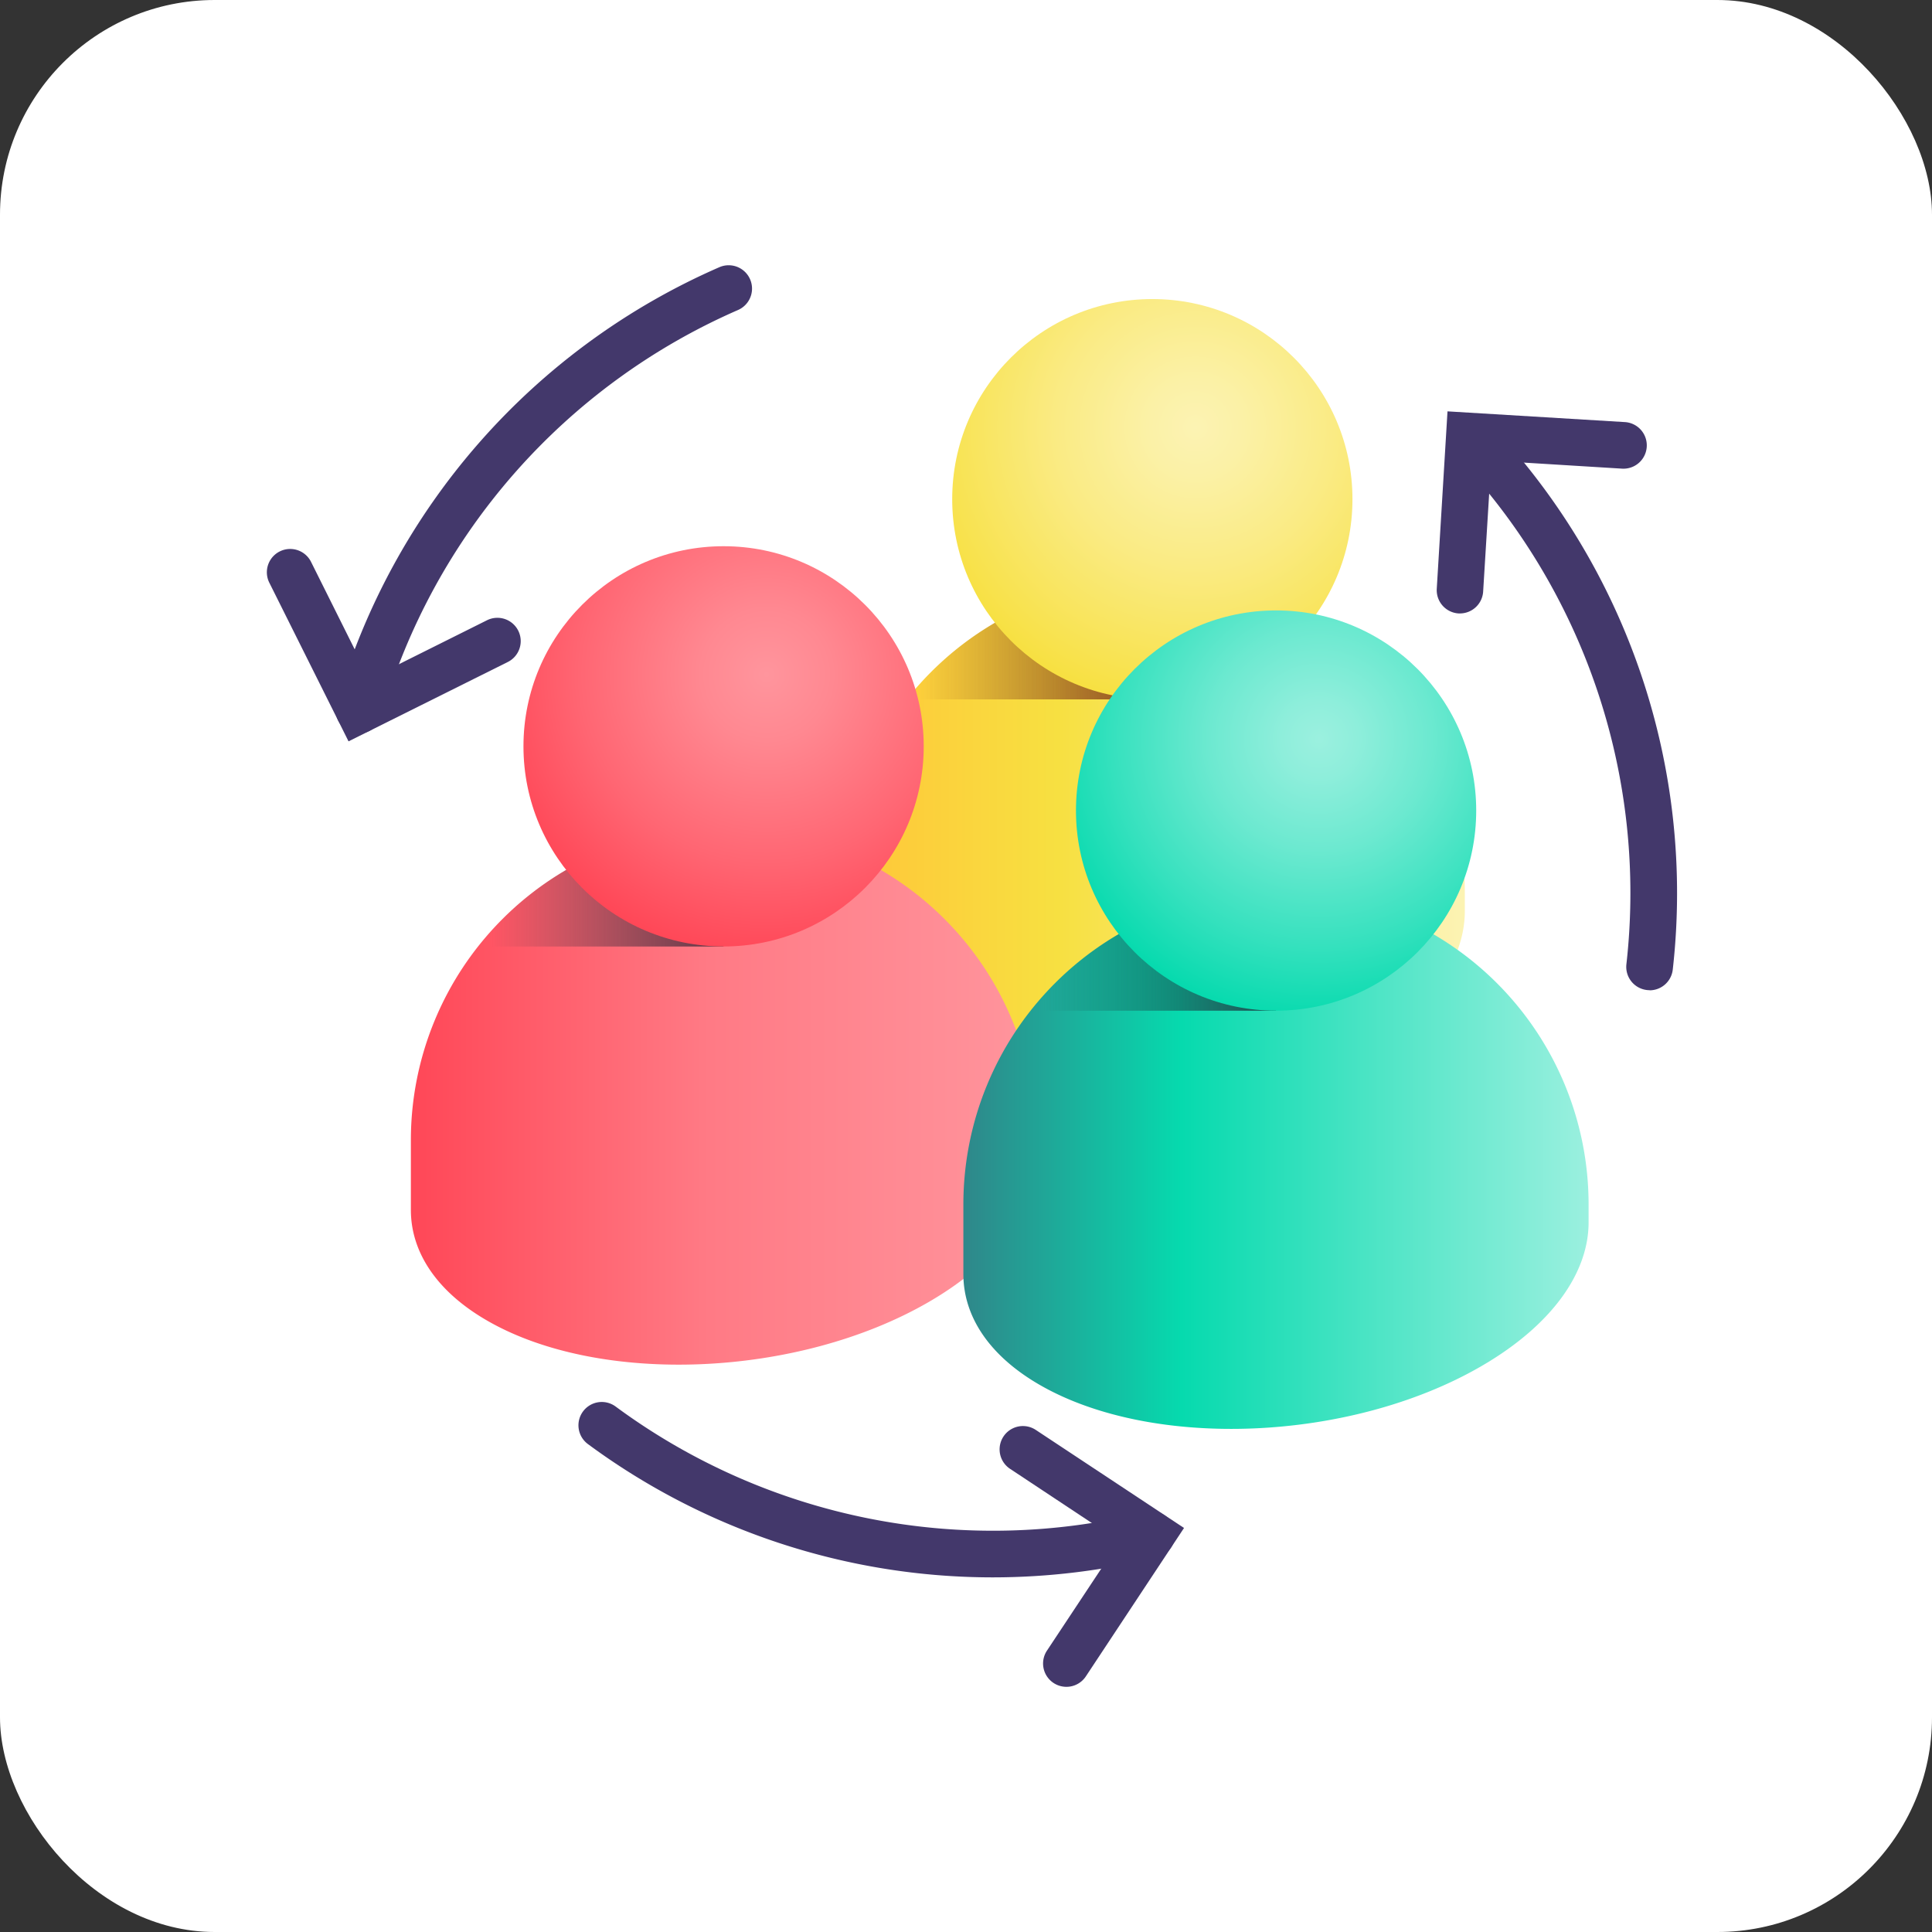 <svg xmlns="http://www.w3.org/2000/svg" xmlns:xlink="http://www.w3.org/1999/xlink" width="72" height="72" viewBox="0 0 72 72">
  <rect x="0" y="0" width="72" height="72" fill="#333333" stroke="none"/>
  <defs>
    <linearGradient id="linear-gradient" y1="0.5" x2="1" y2="0.5" gradientUnits="objectBoundingBox">
      <stop offset="0" stop-color="#ffc538"/>
      <stop offset="0.349" stop-color="#f7e041"/>
      <stop offset="1" stop-color="#fcf3b3"/>
    </linearGradient>
    <linearGradient id="linear-gradient-2" x1="1.039" y1="0.5" x2="0.054" y2="0.5" gradientUnits="objectBoundingBox">
      <stop offset="0.032" stop-color="#8b451c"/>
      <stop offset="1" stop-color="#8b451c" stop-opacity="0"/>
    </linearGradient>
    <radialGradient id="radial-gradient" cx="0.608" cy="0.32" r="0.71" gradientUnits="objectBoundingBox">
      <stop offset="0" stop-color="#fcf3b3"/>
      <stop offset="0.171" stop-color="#fbf1a6"/>
      <stop offset="0.488" stop-color="#faeb84"/>
      <stop offset="0.912" stop-color="#f8e24d"/>
      <stop offset="1" stop-color="#f7e041"/>
    </radialGradient>
    <linearGradient id="linear-gradient-3" y1="0.5" x2="1" y2="0.5" gradientUnits="objectBoundingBox">
      <stop offset="0" stop-color="#ff4757"/>
      <stop offset="0.476" stop-color="#ff7a85"/>
      <stop offset="1" stop-color="#ff959d"/>
    </linearGradient>
    <linearGradient id="linear-gradient-4" x1="1.039" y1="0.5" x2="0.054" y2="0.5" gradientUnits="objectBoundingBox">
      <stop offset="0.032" stop-color="#5d3645"/>
      <stop offset="1" stop-color="#5d3645" stop-opacity="0"/>
    </linearGradient>
    <radialGradient id="radial-gradient-2" cx="0.608" cy="0.32" r="0.71" gradientUnits="objectBoundingBox">
      <stop offset="0" stop-color="#ff959d"/>
      <stop offset="0.233" stop-color="#ff8891"/>
      <stop offset="0.661" stop-color="#ff6673"/>
      <stop offset="1" stop-color="#ff4757"/>
    </radialGradient>
    <linearGradient id="linear-gradient-5" y1="0.5" x2="1" y2="0.5" gradientUnits="objectBoundingBox">
      <stop offset="0" stop-color="#2f878a"/>
      <stop offset="0.349" stop-color="#06daae"/>
      <stop offset="1" stop-color="#9bf0df"/>
    </linearGradient>
    <linearGradient id="linear-gradient-6" x1="1.039" y1="0.5" x2="0.054" y2="0.5" gradientUnits="objectBoundingBox">
      <stop offset="0.032" stop-color="#1a4c4e"/>
      <stop offset="1" stop-color="#1a4c4e" stop-opacity="0"/>
    </linearGradient>
    <radialGradient id="radial-gradient-3" cx="0.608" cy="0.32" r="0.71" gradientUnits="objectBoundingBox">
      <stop offset="0" stop-color="#9bf0df"/>
      <stop offset="0.138" stop-color="#8eeedb"/>
      <stop offset="0.393" stop-color="#6ce9d0"/>
      <stop offset="0.734" stop-color="#35e1be"/>
      <stop offset="1" stop-color="#06daae"/>
    </radialGradient>
  </defs>
  <g id="Group_170830" data-name="Group 170830" transform="translate(-20662 -1377)">
    <rect id="Rectangle_150133" data-name="Rectangle 150133" width="72" height="72" rx="8" transform="translate(20662 1377)" fill="#fff"/>
    <g id="Group_170831" data-name="Group 170831" transform="translate(20669.924 1386.886)">
      <g id="Group_170795" data-name="Group 170795" transform="translate(7.388 1.259)">
        <g id="Group_170792" data-name="Group 170792" transform="translate(15.978)">
          <path id="Path_51486" data-name="Path 51486" d="M220.007,113.448A11.654,11.654,0,0,0,208.353,125.1v2.6h0c0,1.546.931,3.022,2.841,4.125,4.213,2.433,11.573,2.128,16.438-.681,2.661-1.536,4.021-3.5,4.021-5.368h0V125.1A11.654,11.654,0,0,0,220.007,113.448Z" transform="translate(-208.353 -102.968)" fill="url(#linear-gradient)"/>
          <path id="Path_51487" data-name="Path 51487" d="M232.542,118.5h9.151l-1.285-4.367A11.639,11.639,0,0,0,232.542,118.5Z" transform="translate(-230.039 -103.581)" fill="url(#linear-gradient-2)"/>
          <circle id="Ellipse_255" data-name="Ellipse 255" cx="7.458" cy="7.458" r="7.458" transform="translate(4.196)" fill="url(#radial-gradient)"/>
        </g>
        <g id="Group_170793" data-name="Group 170793" transform="translate(0 9.211)">
          <path id="Path_51488" data-name="Path 51488" d="M65.585,202.471a11.654,11.654,0,0,0-11.654,11.654v2.6h0c0,1.546.931,3.022,2.841,4.124,4.213,2.433,11.573,2.128,16.438-.681,2.661-1.536,4.021-3.5,4.021-5.368h0v-.671A11.654,11.654,0,0,0,65.585,202.471Z" transform="translate(-53.931 -191.991)" fill="url(#linear-gradient-3)"/>
          <path id="Path_51489" data-name="Path 51489" d="M78.12,207.523h9.151l-1.285-4.367A11.638,11.638,0,0,0,78.12,207.523Z" transform="translate(-75.617 -192.605)" fill="url(#linear-gradient-4)"/>
          <circle id="Ellipse_256" data-name="Ellipse 256" cx="7.458" cy="7.458" r="7.458" transform="translate(4.196)" fill="url(#radial-gradient-2)"/>
        </g>
        <g id="Group_170794" data-name="Group 170794" transform="translate(20.59 11.604)">
          <path id="Path_51490" data-name="Path 51490" d="M264.585,225.594a11.654,11.654,0,0,0-11.654,11.654v2.6h0c0,1.546.931,3.022,2.841,4.125,4.213,2.433,11.573,2.128,16.438-.681,2.661-1.536,4.021-3.5,4.021-5.368h0v-.671A11.654,11.654,0,0,0,264.585,225.594Z" transform="translate(-252.931 -215.114)" fill="url(#linear-gradient-5)"/>
          <path id="Path_51491" data-name="Path 51491" d="M277.12,230.645h9.151l-1.285-4.367A11.638,11.638,0,0,0,277.12,230.645Z" transform="translate(-274.617 -215.727)" fill="url(#linear-gradient-6)"/>
          <circle id="Ellipse_257" data-name="Ellipse 257" cx="7.458" cy="7.458" r="7.458" transform="translate(4.196)" fill="url(#radial-gradient-3)"/>
        </g>
      </g>
      <g id="Group_170805" data-name="Group 170805" transform="translate(2.017 0)">
        <g id="Group_170798" data-name="Group 170798" transform="translate(0 0)">
          <g id="Group_170796" data-name="Group 170796" transform="translate(0 10.558)">
            <path id="Path_51492" data-name="Path 51492" d="M5.065,109.222,2.108,103.3a.869.869,0,0,1,1.555-.776l2.181,4.371,4.371-2.181a.869.869,0,1,1,.776,1.555Z" transform="translate(-2.017 -102.038)" fill="#43386b"/>
          </g>
          <g id="Group_170797" data-name="Group 170797" transform="translate(2.568)">
            <path id="Path_51493" data-name="Path 51493" d="M27.708,17.446a.87.87,0,0,1-.835-1.111A25.412,25.412,0,0,1,41.135.073a.869.869,0,0,1,.7,1.593A23.679,23.679,0,0,0,28.542,16.818a.87.87,0,0,1-.834.628Z" transform="translate(-26.838 0)" fill="#43386b"/>
          </g>
        </g>
        <g id="Group_170801" data-name="Group 170801" transform="translate(11.616 42.363)">
          <g id="Group_170799" data-name="Group 170799" transform="translate(15.691 0.901)">
            <path id="Path_51494" data-name="Path 51494" d="M268.419,427.845a.869.869,0,0,1-.724-1.349l2.7-4.075-4.075-2.7a.869.869,0,0,1,.959-1.45l5.524,3.654-3.654,5.524A.868.868,0,0,1,268.419,427.845Z" transform="translate(-265.926 -418.132)" fill="#43386b"/>
          </g>
          <g id="Group_170800" data-name="Group 170800">
            <path id="Path_51495" data-name="Path 51495" d="M129.72,415.96a25.4,25.4,0,0,1-15.085-4.967.869.869,0,1,1,1.031-1.4,23.679,23.679,0,0,0,19.767,3.932.869.869,0,1,1,.416,1.688A25.59,25.59,0,0,1,129.72,415.96Z" transform="translate(-114.281 -409.425)" fill="#43386b"/>
          </g>
        </g>
        <g id="Group_170804" data-name="Group 170804" transform="translate(43.602 5.442)">
          <g id="Group_170802" data-name="Group 170802">
            <path id="Path_51496" data-name="Path 51496" d="M424.287,60.128l-.054,0a.869.869,0,0,1-.815-.92l.4-6.611,6.611.4a.869.869,0,1,1-.106,1.735l-4.876-.3-.3,4.876A.869.869,0,0,1,424.287,60.128Z" transform="translate(-423.417 -52.595)" fill="#43386b"/>
          </g>
          <g id="Group_170803" data-name="Group 170803" transform="translate(0.35 0.051)">
            <path id="Path_51497" data-name="Path 51497" d="M434.387,74.606a.882.882,0,0,1-.1-.005.869.869,0,0,1-.767-.96,23.679,23.679,0,0,0-6.478-19.085.869.869,0,0,1,1.254-1.2,25.412,25.412,0,0,1,6.952,20.482.869.869,0,0,1-.863.773Z" transform="translate(-426.802 -53.084)" fill="#43386b"/>
          </g>
        </g>
      </g>
    </g>
  </g>
</svg>

